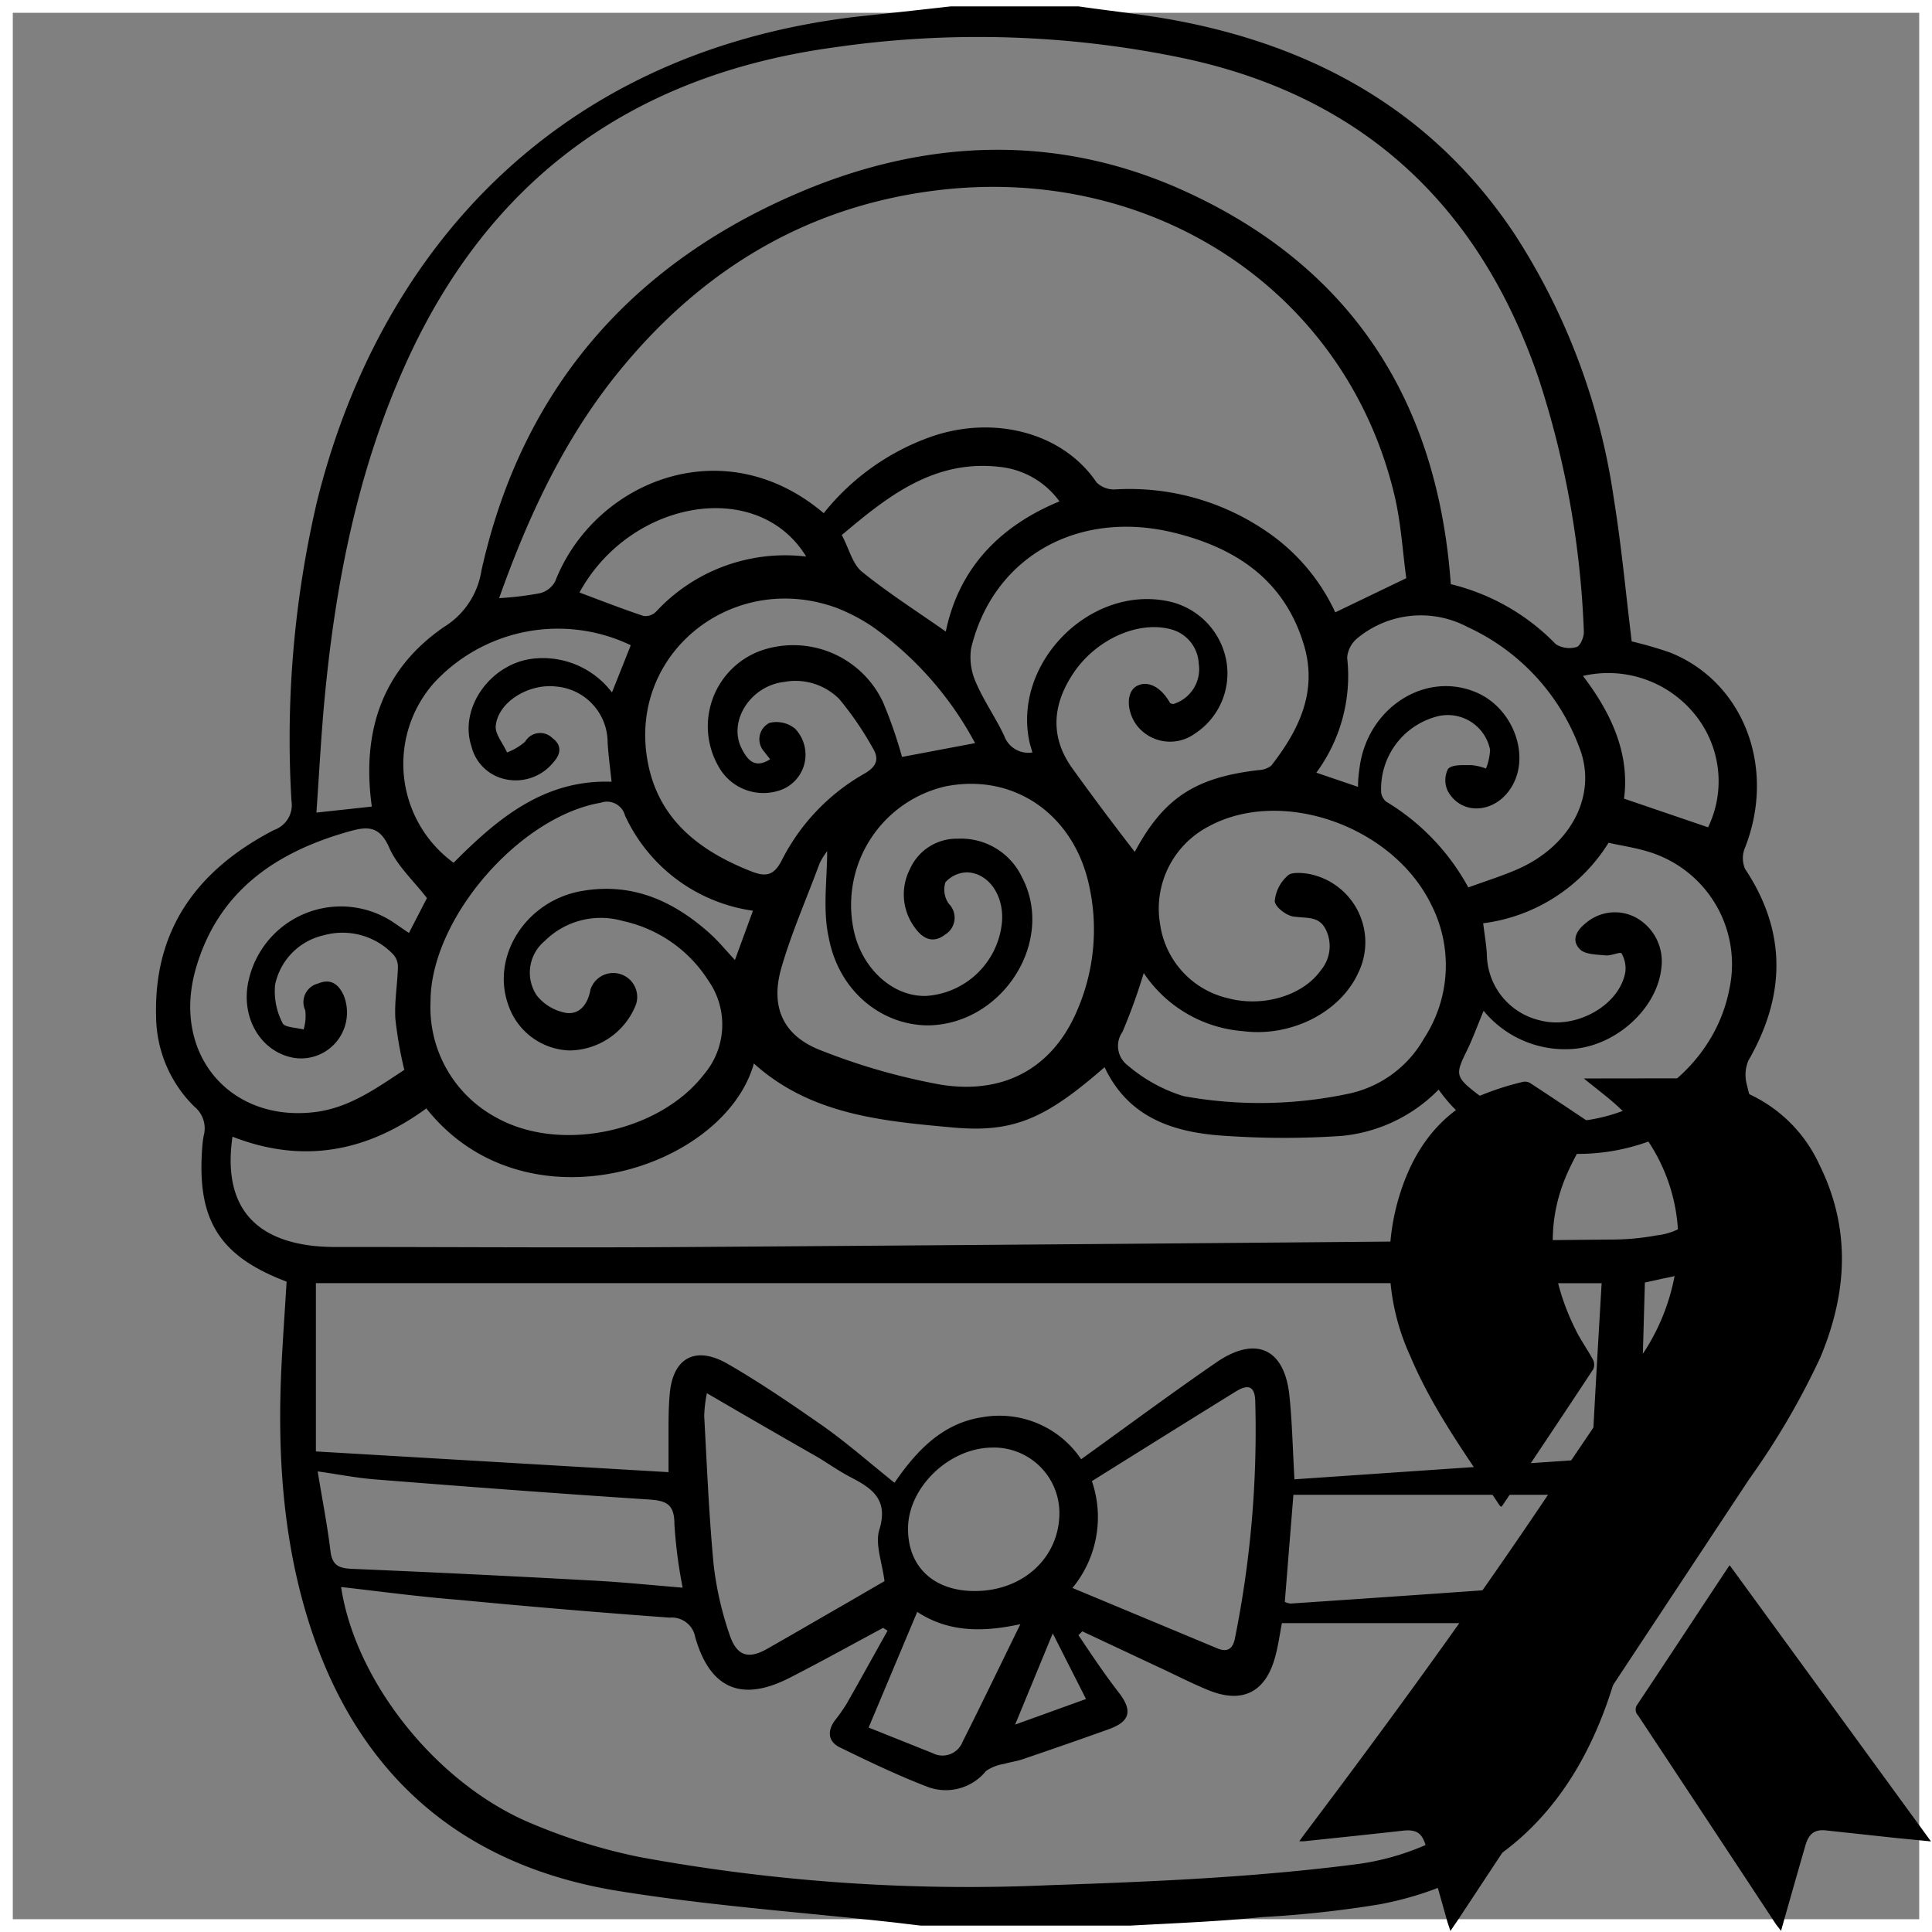<?xml version="1.0" encoding="UTF-8"?>
<svg xmlns="http://www.w3.org/2000/svg" viewBox="0 0 151 151">
  <rect x="0" y="0" width="151" height="151" fill="#808080" stroke="none"/>
  <rect x="0.5" y="0.5" width="150" height="150" style="fill:none;stroke:#fff;stroke-miterlimit:10"></rect>
  <path d="M87.86,150H71.45l-2-.24c-7.22-.8-14.49-1.31-21.65-2.47-12-1.95-20.15-8.82-24-20.5-2.26-6.87-2.66-14-2.27-21.12.11-2,.25-4,.37-6-5.28-2-7-4.83-6.6-10.4a8.44,8.44,0,0,1,.12-1A2.19,2.19,0,0,0,14.7,86a10,10,0,0,1-3-7.08c-.18-6.9,3.34-11.51,9.22-14.55a2.07,2.07,0,0,0,1.36-2.29,81.51,81.51,0,0,1,2-23.4c4.66-18.79,18-35,42.12-37.87C68.86.55,71.33.28,73.8,0h10c2.69.39,5.41.66,8.08,1.19,10.83,2.13,19.79,7.28,26,16.61a51.43,51.43,0,0,1,7.75,20.66c.6,3.69.94,7.43,1.4,11.17a31.17,31.17,0,0,1,3,.87c5.75,2.3,8.31,9,5.86,15.24a2.11,2.11,0,0,0,0,1.67c3.32,5,3.13,10,.25,15a2.9,2.9,0,0,0-.12,1.83c.34,1.51.95,3,1.2,4.5.91,5.39-2,9.51-7.36,10.61-.51.1-1,.22-1.8.39q-.21,7.45-.43,14.91c-.15,5.51-.38,11-2,16.36-2.8,9.23-8.52,15.46-18.26,17.32a84.8,84.8,0,0,1-9.15,1C94.77,149.68,91.31,149.81,87.86,150Zm25-104.85a17,17,0,0,1,8.24,4.7,2,2,0,0,0,1.62.22c.29-.08.59-.79.57-1.2a72.19,72.19,0,0,0-3.54-19.81c-4.6-13.45-13.68-22-27.7-25A78.37,78.37,0,0,0,64.72,3.2C49,5.34,37.72,13.45,31.18,28c-3.71,8.24-5.44,17-6.29,25.89-.29,3-.44,6-.66,9.12l4.33-.47c-.81-5.85.8-10.72,5.66-14.05a6.29,6.29,0,0,0,2.9-4.36c3.1-14,11.5-23.81,24.56-29.46,10.08-4.37,20.49-4.8,30.55-.17C105.1,20.41,111.86,30.8,112.89,45.15Zm-86.7,78.39C27.27,130.9,33.6,138.91,41,142a44.32,44.32,0,0,0,8.48,2.64,141.9,141.9,0,0,0,32.07,2.2c8.08-.27,16.21-.62,24.21-1.67a19.94,19.94,0,0,0,17.09-18.81H99.69c-.17.9-.29,1.77-.52,2.61-.74,2.78-2.54,3.71-5.2,2.64-1.35-.55-2.65-1.23-4-1.85L84.09,127l-.3.3c1,1.49,2,3,3.14,4.47s.86,2.29-.77,2.88c-2.25.81-4.51,1.59-6.77,2.36-.45.15-.94.21-1.4.35a3.46,3.46,0,0,0-1.42.55,4.05,4.05,0,0,1-4.51,1.27c-2.36-.9-4.65-2-6.92-3.11-.91-.44-1-1.25-.4-2.09a13.61,13.61,0,0,0,.93-1.32c1.08-1.89,2.13-3.8,3.2-5.71l-.35-.22c-2.44,1.31-4.87,2.66-7.34,3.92-3.72,1.89-6.18.85-7.34-3.18a1.86,1.86,0,0,0-2-1.54q-8.25-.6-16.48-1.39C32.29,124.3,29.26,123.89,26.19,123.54Zm98.49-23.75H24.19v13.15l27.56,1.62c0-1.2,0-2.11,0-3s0-2,.08-2.93c.19-3,2-4,4.55-2.53s5,3.15,7.47,4.87c1.89,1.34,3.64,2.88,5.56,4.42,1.75-2.54,3.77-4.67,6.9-5.13A7.69,7.69,0,0,1,84,113.55c3.62-2.6,7.1-5.19,10.67-7.64,3-2,5.2-1,5.6,2.6.22,2.07.26,4.15.4,6.61l23.24-1.59C124.15,108.79,124.41,104.39,124.68,99.79ZM63.88,39.61a18.67,18.67,0,0,1,8.46-6c4.79-1.65,10.19-.36,12.87,3.6a1.94,1.94,0,0,0,1.47.54,18.92,18.92,0,0,1,11.77,3.26,15.51,15.51,0,0,1,5.41,6.35l5.55-2.67c-.28-2.06-.41-4.31-.92-6.47C104.66,22.06,89.22,12,71.93,14.48,62,15.9,54.06,20.89,47.79,28.64c-4.22,5.22-7,11.2-9.28,17.61a25.75,25.75,0,0,0,3.17-.38,1.86,1.86,0,0,0,1.21-.93C45.91,37.19,56,32.93,63.88,39.61ZM32.82,86.13c-4.65,3.41-9.68,4.35-15.15,2.21-.74,5.1,1.41,8,6.37,8.54a17.25,17.25,0,0,0,1.9.08c9.28,0,18.55.07,27.83,0q35.87-.24,71.74-.58a19.37,19.37,0,0,0,3.49-.33,5,5,0,0,0,4.17-3.26c.74-2.16.32-4.27-.42-6.51a16.12,16.12,0,0,1-10.81,3.38c-4-.18-7.52-1.5-10-5a12.22,12.22,0,0,1-7.58,3.62,66.54,66.54,0,0,1-9,0c-4-.23-7.62-1.33-9.53-5.37-4.59,4-7.09,5.15-11.87,4.71-5.52-.5-11.1-1-15.54-5C56.13,90.83,40.6,95.94,32.82,86.13ZM88.89,75.55a44.11,44.11,0,0,1-1.66,4.6,1.9,1.9,0,0,0,.4,2.61A12.27,12.27,0,0,0,92,85.17,33.37,33.37,0,0,0,104.81,85a8.88,8.88,0,0,0,6-4.36,10.43,10.43,0,0,0,.53-10.48C108.3,64,99.6,61,93.93,64.11a7.24,7.24,0,0,0-3.76,7.62,6.94,6.94,0,0,0,5.31,5.79c2.75.73,5.87-.21,7.27-2.21a2.92,2.92,0,0,0,.37-3.16c-.52-1.05-1.43-.87-2.38-1-.6,0-1.55-.72-1.61-1.2a3,3,0,0,1,1-2c.27-.29,1-.24,1.54-.17a5.44,5.44,0,0,1,4,7.73c-1.42,3.13-5.28,5.07-9.05,4.58A10.29,10.29,0,0,1,88.89,75.55ZM58.35,70.68a13,13,0,0,1-10-7.44,1.46,1.46,0,0,0-1.9-1c-6.37,1.09-13.3,9.08-13.3,15.53a9.77,9.77,0,0,0,5.15,9.08c5,2.79,12.76,1.12,16.23-3.39a6,6,0,0,0,.32-7.34,10.56,10.56,0,0,0-6.68-4.64,6.21,6.21,0,0,0-6.1,1.57,3.21,3.21,0,0,0-.62,4.25,3.78,3.78,0,0,0,2.32,1.37c1.05.13,1.68-.7,1.88-1.83A1.85,1.85,0,1,1,49.21,78,5.64,5.64,0,0,1,44,81.6a5.23,5.23,0,0,1-4.76-3.52c-1.39-3.81,1.33-8.14,5.67-8.93,4-.72,7.27.77,10.15,3.38.66.61,1.23,1.31,1.88,2Zm29.84-4.6c2.25-4.18,4.68-5.81,9.67-6.39a1.72,1.72,0,0,0,1-.35c2.17-2.79,3.65-5.81,2.54-9.47-1.51-5-5.24-7.5-10-8.7-7.61-1.93-14.29,1.85-16,9a4.8,4.8,0,0,0,.4,2.72c.61,1.42,1.53,2.72,2.19,4.13a2,2,0,0,0,2.2,1.29c-.09-.33-.17-.55-.22-.78-1.38-6.24,4.82-12.43,11-11a5.82,5.82,0,0,1,4.4,4.76,5.62,5.62,0,0,1-2.5,5.56,3.29,3.29,0,0,1-4.56-.71c-.79-1.13-.77-2.54,0-3s1.84-.09,2.62,1.27c0,.07.17.08.26.12a2.85,2.85,0,0,0,2-3.16A2.91,2.91,0,0,0,91,48.68c-2.56-.68-5.81.79-7.57,3.38s-1.82,5.13-.12,7.49S86.58,64,88.19,66.08Zm-24-.11a6,6,0,0,0-.63,1c-1,2.73-2.2,5.42-3,8.21-.88,3.1.2,5.35,3.22,6.46A49.17,49.17,0,0,0,73,84.27c5,.81,8.72-1.33,10.61-5.62a15.9,15.9,0,0,0,1-10c-1.23-5.57-5.94-8.76-11.25-7.68a9.51,9.51,0,0,0-7.18,11c.55,3.09,3,5.43,5.68,5.37a6.37,6.37,0,0,0,5.94-5.66c.23-2.12-1-3.94-2.71-4a2.32,2.32,0,0,0-1.7.78,1.91,1.91,0,0,0,.27,1.68,1.54,1.54,0,0,1-.3,2.41c-.95.73-1.75.31-2.36-.55a4.34,4.34,0,0,1-.38-4.58,4,4,0,0,1,3.75-2.37,5.27,5.27,0,0,1,5,3c2.64,5-1.5,11.5-7.31,11.59-3.63,0-7-2.64-7.79-6.87C63.79,70.6,64.15,68.22,64.15,66Zm51.28,12.5c-.49,1.16-.86,2.21-1.35,3.2-.86,1.75-.86,2,.69,3.21a10.93,10.93,0,0,0,2.51,1.47c7.17,2.84,15.85-1.93,17.33-9.49a9.19,9.19,0,0,0-6.34-10.8c-1-.31-2.06-.46-3.09-.69a13.55,13.55,0,0,1-9.8,6.29c.11.91.25,1.68.29,2.45a5.36,5.36,0,0,0,4.15,5.14c2.79.74,6.21-1.16,6.67-3.77a2.3,2.3,0,0,0-.3-1.47c-.08-.14-.82.21-1.25.16-.69-.07-1.59-.06-2-.48-.73-.74-.21-1.53.52-2.09a3.48,3.48,0,0,1,3.85-.39,3.9,3.9,0,0,1,2,3.92c-.31,3.16-3.5,6.08-6.89,6.35A8.23,8.23,0,0,1,115.43,78.47ZM75.71,57.58a26.41,26.41,0,0,0-8-9.09A14.46,14.46,0,0,0,64.86,47c-8.09-2.93-16.19,3.52-14.77,11.85.78,4.62,4,7.14,8.17,8.77,1.09.42,1.71.31,2.31-.82A16.18,16.18,0,0,1,67,60c1-.56,1.26-1.15.7-2.06a25.15,25.15,0,0,0-2.61-3.81,4.84,4.84,0,0,0-4.32-1.33c-2.62.31-4.39,3.08-3.3,5.21.43.84,1,1.62,2.22.83-.17-.22-.32-.39-.45-.58A1.43,1.43,0,0,1,59.64,56a2.3,2.3,0,0,1,2,.45,2.94,2.94,0,0,1-1,4.75,4,4,0,0,1-5-1.83,6.29,6.29,0,0,1,3.28-9,7.74,7.74,0,0,1,9.59,4A35.33,35.33,0,0,1,70,58.66ZM32.87,69.69c-1.07-1.38-2.33-2.52-2.95-3.94-.72-1.65-1.63-1.69-3.05-1.29-5.8,1.61-10.33,4.69-12.07,10.76-1.89,6.62,2.64,12,9.3,11.2,2.73-.33,4.85-1.9,7-3.3a31.32,31.32,0,0,1-.7-4c-.08-1.35.17-2.72.2-4.07a1.43,1.43,0,0,0-.41-1,5.47,5.47,0,0,0-5.39-1.45A5,5,0,0,0,21,76.47a5.37,5.37,0,0,0,.59,3c.14.33,1.07.34,1.64.49a3.7,3.7,0,0,0,.13-1.49,1.5,1.5,0,0,1,1-2.1c1-.42,1.6.06,2,.92a3.59,3.59,0,0,1-3.88,4.89c-2.63-.45-4.22-3.21-3.54-6.09a7.39,7.39,0,0,1,11.44-4.41l1.08.74ZM105.64,61c0-.63.06-1.07.12-1.5.61-4.68,5.14-7.59,9.13-5.88,2.9,1.24,4.27,5,2.71,7.45-1.26,2-3.84,2.19-4.92.3a1.93,1.93,0,0,1,0-1.78c.35-.36,1.2-.28,1.84-.29a4.25,4.25,0,0,1,1.12.27,4.48,4.48,0,0,0,.32-1.47,3.37,3.37,0,0,0-4-2.64,5.85,5.85,0,0,0-4.51,6,1.1,1.1,0,0,0,.4.7,17.71,17.71,0,0,1,6.41,6.7c1.39-.51,2.69-.91,3.93-1.46,4.11-1.84,6.19-5.79,4.75-9.47a16.81,16.81,0,0,0-8.75-9.43,7.78,7.78,0,0,0-8.55.84,2.2,2.2,0,0,0-.85,1.55,12.75,12.75,0,0,1-2.41,9ZM54.75,108.39a10.18,10.18,0,0,0-.21,1.78c.21,3.89.37,7.78.74,11.66a25.91,25.91,0,0,0,1.23,5.4c.56,1.7,1.47,2,3,1.11,1.76-1,3.48-2,5.21-3,1.39-.79,2.76-1.6,3.91-2.26-.19-1.5-.74-2.87-.41-4,.73-2.33-.5-3.23-2.19-4.1-.87-.45-1.66-1-2.5-1.52C60.68,111.83,57.78,110.16,54.75,108.39Zm28.57,15.22,11.32,4.72c.76.32,1.2.07,1.37-.74a82.11,82.11,0,0,0,1.6-18.44c0-1.28-.49-1.53-1.53-.89-3.72,2.3-7.43,4.62-11.24,7A8.69,8.69,0,0,1,83.32,123.61Zm-30.46,0a37,37,0,0,1-.65-5c0-1.64-.73-1.83-2.09-1.92-7.09-.46-14.18-1-21.27-1.56-1.43-.11-2.84-.39-4.52-.63.36,2.23.76,4.23,1,6.24.14,1.16.72,1.34,1.74,1.38q9.27.39,18.53.9C48,123.14,50.33,123.38,52.86,123.59Zm47.06,1.09a1.36,1.36,0,0,0,.45.13q11.17-.75,22.33-1.56c.3,0,.8-.37.82-.6.21-2.21.33-4.42.46-6.34H100.59C100.36,119.17,100.14,121.92,99.92,124.68ZM47.3,60.6c-.12-1.12-.25-2.09-.31-3.06a4.39,4.39,0,0,0-4-4.38c-2.2-.27-4.63,1.25-4.75,3.15,0,.63.58,1.3.89,2a4.67,4.67,0,0,0,1.41-.84,1.36,1.36,0,0,1,2.14-.28c.75.56.66,1.25.07,1.89a3.77,3.77,0,0,1-3.67,1.34,3.47,3.47,0,0,1-2.73-2.58c-1-3,1.48-6.47,4.8-6.86a6.78,6.78,0,0,1,6.18,2.64l1.47-3.69a13.18,13.18,0,0,0-15.43,3,9.56,9.56,0,0,0,1.58,14C38.36,63.51,42,60.41,47.3,60.6Zm35-21.92A6.61,6.61,0,0,0,77.72,36c-5.18-.63-8.82,2.27-12.43,5.32.55,1,.82,2.24,1.57,2.86,2.09,1.69,4.37,3.14,6.56,4.68C74.42,44.05,77.47,40.68,82.32,38.68ZM70.47,119c0,3,2.06,4.86,5.22,4.85,3.8,0,6.63-2.65,6.61-6.14A5.12,5.12,0,0,0,77,112.64C73.63,112.69,70.45,115.8,70.47,119Zm.73,6.45-3.81,9.07,5,2a1.68,1.68,0,0,0,2.34-.88c1.48-2.93,2.9-5.9,4.52-9.2C76.09,127.13,73.52,127,71.2,125.49ZM62.51,43c-3.78-6.19-13.75-4.46-17.72,2.81,1.66.62,3.32,1.27,5,1.83a1.16,1.16,0,0,0,1-.35A13.75,13.75,0,0,1,62.51,43ZM133,64.16a8.28,8.28,0,0,0-.86-8.6,8.71,8.71,0,0,0-8.92-3.23c2.24,2.93,3.67,6.1,3.21,9.59Zm-51.22,63-2.94,7.13,5.54-2Z" transform="translate(0.5 0.5)"></path>
  <path d="M130.72,83.78c1.15.17,2.33.24,3.45.52a11.21,11.21,0,0,1,7.52,6.21c2.48,5,2.21,10,.08,15.09a59.14,59.14,0,0,1-5.54,9.48q-11.43,17.28-22.85,34.58l-.52.76-.24-.73q-.84-3-1.69-5.94c-.29-1-.74-1.28-1.77-1.17-2.59.29-5.18.56-7.76.83-.09,0-.17,0-.35,0,.2-.28.36-.51.53-.73,6.47-8.59,12.82-17.28,18.82-26.22,2.38-3.55,4.8-7.07,7.15-10.64a16.61,16.61,0,0,0,3.12-9.23,14,14,0,0,0-4.49-10.4c-.9-.86-1.92-1.6-2.89-2.4Z" transform="translate(0.5 0.5)"></path>
  <path d="M116.85,117.27l-.13-.09c-2.52-3.79-5.22-7.47-7-11.7a17.62,17.62,0,0,1-1-12c1-3.62,2.91-6.64,6.42-8.33a22,22,0,0,1,3.33-1.08.81.81,0,0,1,.61.07c1.62,1.06,3.22,2.13,4.82,3.2.07,0,.11.12.06.06-.76,1.5-1.61,2.87-2.19,4.34-1.57,4-1,7.92.88,11.7.4.81.94,1.56,1.37,2.36a.87.87,0,0,1,0,.72c-2.31,3.51-4.65,7-7,10.51Z" transform="translate(0.5 0.5)"></path>
  <path d="M134.69,121.84l15.73,21.58-2.84-.28-5.37-.58c-.87-.09-1.33.24-1.6,1.16-.63,2.18-1.25,4.36-1.91,6.69-.18-.24-.31-.39-.42-.55q-5.37-8.15-10.75-16.28a.66.66,0,0,1-.06-.86c2.37-3.55,4.71-7.12,7.07-10.68A1.49,1.49,0,0,1,134.69,121.84Z" transform="translate(0.5 0.5)"></path>
</svg>
